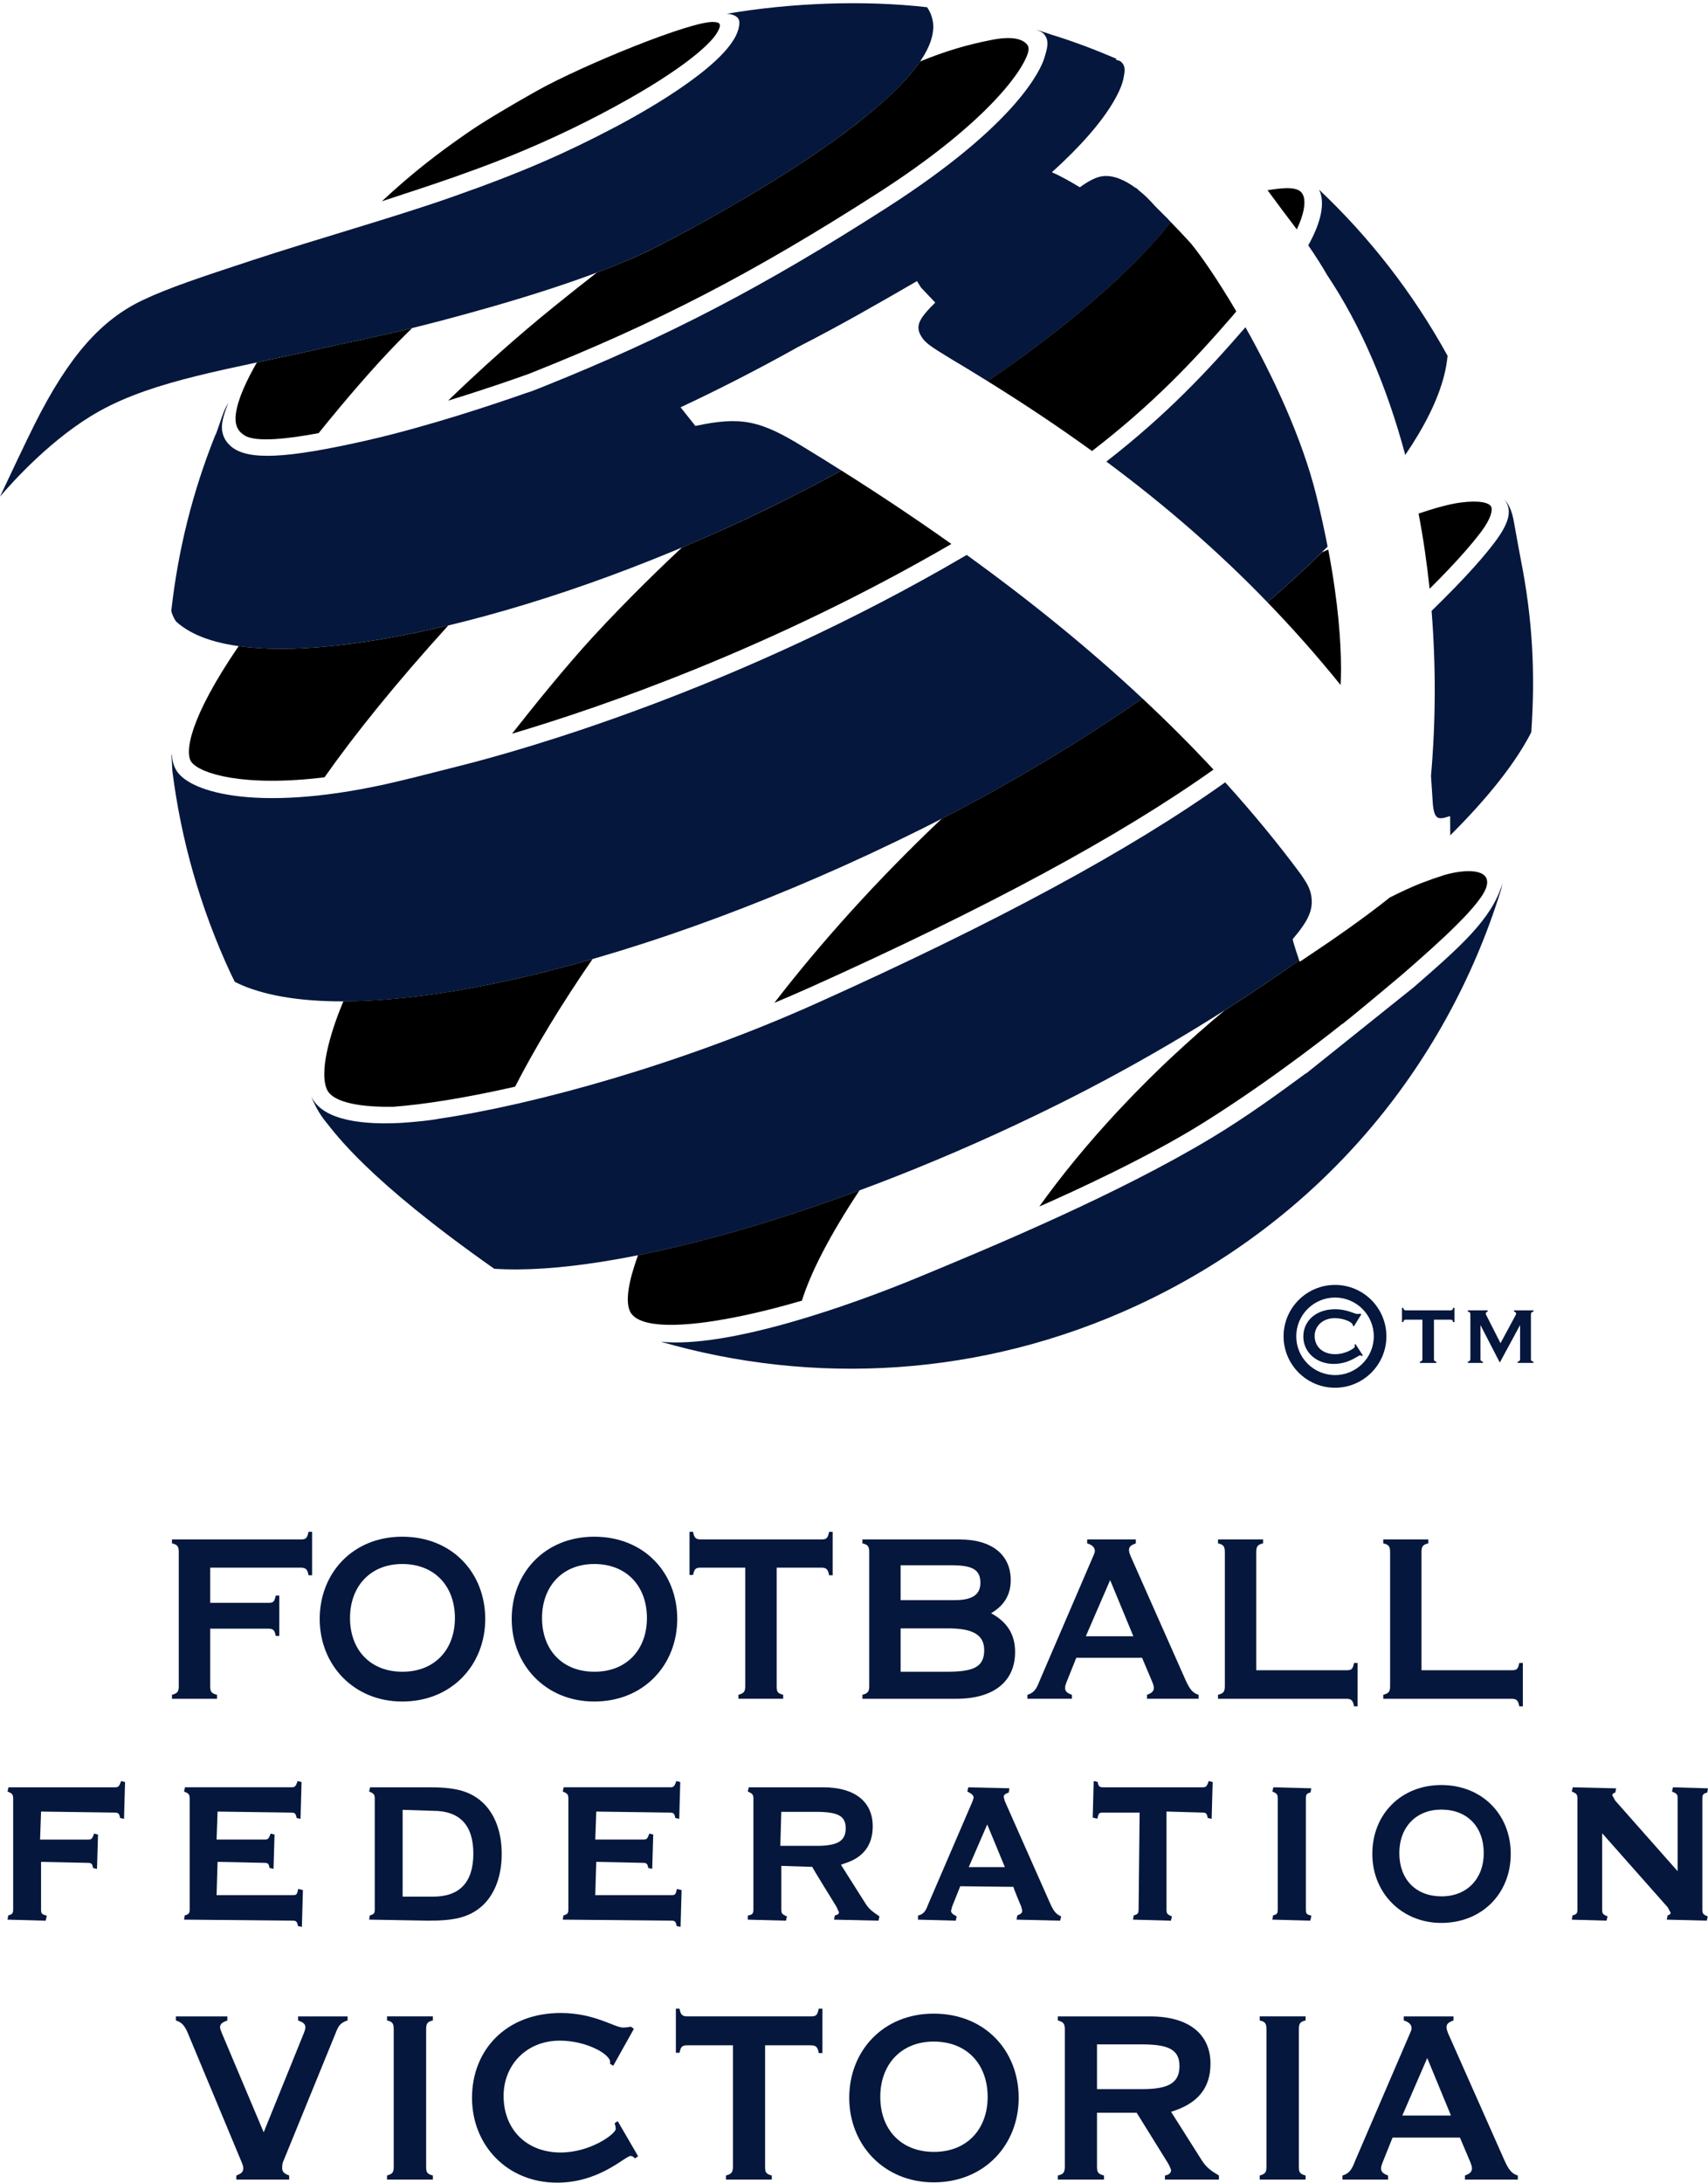 <?xml version="1.0" encoding="utf-8"?>
<!-- Generator: Adobe Illustrator 12.0.0, SVG Export Plug-In . SVG Version: 6.00 Build 51448)  -->
<!DOCTYPE svg PUBLIC "-//W3C//DTD SVG 1.1//EN" "http://www.w3.org/Graphics/SVG/1.1/DTD/svg11.dtd">
<svg  version="1.1" id="Layer_1" xmlns="http://www.w3.org/2000/svg" xmlns:xlink="http://www.w3.org/1999/xlink" width="200" height="255.561"
	 viewBox="0 0 200 255.561" overflow="visible" enable-background="new 0 0 200 255.561" xml:space="preserve">
<polyline fill="none" points="200,0 0,0 0,255.561 "/>
<line fill="none" x1="200" y1="255.561" x2="200" y2="0"/>
<path fill="#05173C" d="M20.597,236.568v-0.474h6.025v0.474c-0.589,0.221-0.852,0.4-0.852,0.802c0,0.18,0.1,0.401,0.196,0.653
	l4.911,11.642l4.714-11.642c0.1-0.252,0.166-0.474,0.166-0.653c0-0.401-0.263-0.581-0.852-0.802v-0.474h5.798v0.474
	c-1.048,0.326-1.148,0.874-1.541,1.82l-6.059,14.842c-0.03,0.111-0.063,0.329-0.063,0.617c0,0.44,0.227,0.658,0.819,0.874v0.477
	h-6.188v-0.477c0.589-0.216,0.816-0.434,0.816-0.835c0-0.222-0.063-0.401-0.163-0.656l-6.189-14.842
	C21.742,237.406,21.446,236.822,20.597,236.568"/>
<path fill="#05173C" d="M50.688,254.722v0.477h-5.37v-0.477c0.653-0.183,0.786-0.365,0.786-1.057v-16.04
	c0-0.691-0.133-0.91-0.786-1.057v-0.477h5.37v0.477c-0.655,0.146-0.788,0.365-0.788,1.057v16.04
	C49.9,254.356,50,254.539,50.688,254.722"/>
<path fill="#05173C" d="M72.331,248.356l2.39,4.11l-0.359,0.255c-0.196-0.18-0.327-0.29-0.493-0.29
	c-0.688,0-3.599,3.129-8.643,3.129c-5.826,0-9.954-4.366-9.954-9.935c0-5.6,3.992-9.93,10.38-9.93c3.992,0,6.286,1.707,7.334,1.707
	c0.229,0,0.523-0.033,0.882-0.104l0.36,0.249l-2.421,4.332l-0.396-0.255c0.036-0.071,0.036-0.107,0.036-0.183
	c0-0.946-2.816-2.509-5.893-2.509c-3.898,0-6.584,2.836-6.584,6.474c0,3.931,2.686,6.623,6.681,6.623
	c3.502,0,6.449-2.183,6.449-2.764c0-0.149-0.033-0.365-0.13-0.656L72.331,248.356z"/>
<path fill="#05173C" d="M79.568,240.353h-0.426v-5.168h0.426c0.13,0.728,0.326,0.907,0.949,0.907h14.408
	c0.623,0,0.783-0.104,0.949-0.907H96.3v5.204h-0.426c-0.13-0.728-0.326-0.91-0.949-0.91h-5.336v14.187
	c0,0.691,0.094,0.874,0.783,1.057v0.477h-5.367v-0.477c0.653-0.183,0.819-0.365,0.819-1.057v-14.187h-5.306
	C79.894,239.479,79.731,239.589,79.568,240.353"/>
<path fill="#05173C" d="M119.284,245.626c0,5.494-3.994,9.898-9.953,9.898c-5.829,0-9.888-4.404-9.888-9.898
	c0-5.492,3.961-9.857,9.888-9.857C115.356,235.769,119.284,240.134,119.284,245.626 M109.364,251.958
	c3.861,0,6.285-2.658,6.285-6.443c0-3.778-2.388-6.474-6.318-6.474c-3.832,0-6.253,2.695-6.253,6.474
	C103.078,249.3,105.465,251.958,109.364,251.958"/>
<path fill="#05173C" d="M123.868,254.722c0.656-0.149,0.819-0.365,0.819-1.054v-16.043c0-0.691-0.163-0.874-0.819-1.057v-0.474
	h10.807c4.614,0,7.068,2.147,7.068,5.53c0,2.872-1.502,4.692-4.614,5.639l3.568,5.638c0.556,0.91,1.182,1.312,2.033,1.82v0.477
	h-6.321v-0.477c0.457-0.074,0.72-0.293,0.72-0.619c0-0.033-0.163-0.51-0.394-0.872l-3.635-5.856h-4.647v6.294
	c0,0.688,0.13,0.871,0.818,1.054v0.477h-5.403V254.722z M128.453,239.37v5.237h5.306c2.946,0,4.354-0.652,4.354-2.688
	c0-2.039-1.444-2.549-4.487-2.549H128.453z"/>
<path fill="#05173C" d="M152.88,254.722v0.477h-5.372v-0.477c0.652-0.183,0.788-0.365,0.788-1.057v-16.04
	c0-0.691-0.136-0.91-0.788-1.057v-0.477h5.372v0.477c-0.658,0.146-0.788,0.365-0.788,1.057v16.04
	C152.092,254.356,152.192,254.539,152.88,254.722"/>
<path fill="#05173C" d="M157.199,254.722c0.982-0.287,1.182-0.984,1.541-1.854l6.386-14.845c0.1-0.216,0.163-0.365,0.163-0.545
	c0-0.438-0.329-0.728-0.916-0.91v-0.474h5.826v0.474c-0.589,0.219-0.815,0.398-0.815,0.802c0,0.183,0.063,0.398,0.16,0.653
	l6.584,14.845c0.457,1.019,0.816,1.636,1.602,1.854v0.477h-6.188v-0.477c0.59-0.218,0.819-0.437,0.819-0.835
	c0-0.183-0.063-0.398-0.16-0.653l-1.248-2.949h-7.891l-1.181,2.949c-0.095,0.255-0.163,0.471-0.163,0.653
	c0,0.398,0.232,0.617,0.818,0.835v0.477h-5.337V254.722z M164.207,247.7h5.696l-2.78-6.733L164.207,247.7z"/>
<path fill="#05173C" d="M25.411,198.439v0.465h-5.273v-0.465c0.636-0.174,0.796-0.354,0.796-1.028v-15.67
	c0-0.678-0.16-0.891-0.796-1.032v-0.462h15.061c0.606,0,0.767-0.104,0.927-0.891h0.418v5.085h-0.418
	c-0.127-0.711-0.321-0.891-0.927-0.891H24.614v4.122h6.748c0.608,0,0.766-0.066,0.927-0.853h0.415v4.729h-0.415
	c-0.127-0.711-0.318-0.853-0.927-0.853h-6.748v6.715C24.614,198.086,24.744,198.266,25.411,198.439"/>
<path fill="#05173C" d="M56.819,189.557c0,5.37-3.904,9.669-9.722,9.669c-5.693,0-9.661-4.299-9.661-9.669
	c0-5.364,3.871-9.63,9.661-9.63C52.981,179.927,56.819,184.192,56.819,189.557 M47.127,195.74c3.774,0,6.142-2.596,6.142-6.289
	s-2.338-6.327-6.172-6.327c-3.743,0-6.111,2.634-6.111,6.327S43.324,195.74,47.127,195.74"/>
<path fill="#05173C" d="M79.302,189.557c0,5.37-3.903,9.669-9.722,9.669c-5.696,0-9.661-4.299-9.661-9.669
	c0-5.364,3.868-9.63,9.661-9.63C75.462,179.927,79.302,184.192,79.302,189.557 M69.611,195.74c3.773,0,6.142-2.596,6.142-6.289
	s-2.338-6.327-6.172-6.327c-3.743,0-6.111,2.634-6.111,6.327S65.807,195.74,69.611,195.74"/>
<path fill="#05173C" d="M81.156,184.405h-0.415v-5.046h0.415c0.127,0.708,0.321,0.888,0.927,0.888h14.073
	c0.609,0,0.769-0.104,0.93-0.888H97.5v5.082h-0.415c-0.13-0.711-0.321-0.891-0.93-0.891h-5.212v13.862
	c0,0.673,0.094,0.85,0.764,1.026v0.465h-5.243v-0.465c0.639-0.177,0.799-0.354,0.799-1.026v-13.862h-5.182
	C81.477,183.551,81.316,183.661,81.156,184.405"/>
<path fill="#05173C" d="M100.986,198.439c0.637-0.177,0.797-0.354,0.797-1.028v-15.67c0-0.675-0.16-0.891-0.797-1.029v-0.465h11.352
	c3.967,0,6.015,1.92,6.015,4.764c0,1.705-0.767,2.982-2.302,3.874c1.887,1.028,2.813,2.484,2.813,4.545
	c0,3.378-2.398,5.475-6.911,5.475h-10.967V198.439z M105.462,183.269v4.083h6.366c2.011,0,2.974-0.636,2.974-2.02
	c0-1.602-1.023-2.063-3.425-2.063H105.462z M105.462,190.66v5.08h5.373c3.004,0,4.412-0.463,4.412-2.518
	c0-1.887-1.436-2.563-4.285-2.563H105.462z"/>
<path fill="#05173C" d="M120.302,198.439c0.957-0.281,1.15-0.957,1.505-1.809l6.235-14.502c0.095-0.211,0.158-0.354,0.158-0.529
	c0-0.429-0.318-0.711-0.896-0.888v-0.465H133v0.465c-0.578,0.21-0.8,0.391-0.8,0.78c0,0.177,0.062,0.393,0.158,0.637l6.429,14.502
	c0.448,0.993,0.797,1.599,1.569,1.809v0.465h-6.048v-0.465c0.578-0.21,0.8-0.426,0.8-0.815c0-0.178-0.064-0.391-0.161-0.64
	l-1.214-2.877h-7.705l-1.153,2.877c-0.095,0.249-0.161,0.462-0.161,0.64c0,0.39,0.222,0.605,0.8,0.815v0.465h-5.212V198.439z
	 M127.146,191.584h5.566l-2.719-6.575L127.146,191.584z"/>
<path fill="#05173C" d="M158.552,194.711h0.415v5.079h-0.415c-0.128-0.708-0.318-0.886-0.927-0.886h-15v-0.465
	c0.642-0.174,0.799-0.354,0.799-1.028v-15.67c0-0.675-0.157-0.888-0.799-1.032v-0.462h5.275v0.462c-0.637,0.145-0.8,0.357-0.8,1.032
	v13.821h10.524C158.234,195.563,158.391,195.493,158.552,194.711"/>
<path fill="#05173C" d="M177.901,194.711h0.418v5.079h-0.418c-0.127-0.708-0.32-0.886-0.927-0.886h-15v-0.465
	c0.642-0.174,0.803-0.354,0.803-1.028v-15.67c0-0.675-0.161-0.888-0.803-1.032v-0.462h5.275v0.462
	c-0.636,0.145-0.799,0.357-0.799,1.032v13.821h10.523C177.581,195.563,177.744,195.493,177.901,194.711"/>
<path fill="#05173C" d="M158.726,157.374l0.855,1.327l-0.131,0.083c-0.071-0.058-0.118-0.094-0.18-0.094
	c-0.243,0-1.286,1.007-3.09,1.007c-2.086,0-3.566-1.408-3.566-3.203c0-1.801,1.431-3.198,3.719-3.198
	c1.433,0,2.252,0.554,2.625,0.554c0.08,0,0.186-0.018,0.313-0.033l0.133,0.077l-0.865,1.396l-0.145-0.083
	c0.014-0.021,0.014-0.035,0.014-0.058c0-0.307-1.007-0.811-2.113-0.811c-1.395,0-2.354,0.916-2.354,2.089
	c0,1.264,0.96,2.13,2.394,2.13c1.25,0,2.31-0.702,2.31-0.888c0-0.047-0.014-0.119-0.05-0.213L158.726,157.374z"/>
<path fill="#05173C" d="M164.318,154.795h-0.152v-1.662h0.152c0.044,0.232,0.116,0.29,0.34,0.29h5.159
	c0.225,0,0.279-0.033,0.341-0.29h0.152v1.674h-0.152c-0.05-0.235-0.116-0.291-0.341-0.291h-1.908v4.573
	c0,0.222,0.033,0.282,0.279,0.338v0.154h-1.923v-0.154c0.235-0.056,0.293-0.116,0.293-0.338v-4.573h-1.9
	C164.434,154.516,164.378,154.549,164.318,154.795"/>
<path fill="#05173C" d="M171.881,159.427c0.232-0.056,0.293-0.116,0.293-0.338v-5.173c0-0.222-0.061-0.294-0.293-0.338v-0.155h2.321
	v0.155c-0.155,0.022-0.225,0.1-0.225,0.246c0,0.069,0.047,0.127,0.083,0.207l1.644,3.24l1.745-3.24
	c0.045-0.08,0.081-0.148,0.081-0.218c0-0.136-0.069-0.191-0.235-0.235v-0.155h2.266v0.155c-0.235,0.056-0.296,0.116-0.296,0.338
	v5.173c0,0.222,0.061,0.293,0.296,0.338v0.154h-1.851v-0.154c0.232-0.045,0.287-0.116,0.287-0.338v-3.942l-2.376,4.391l-2.266-4.391
	v3.942c0,0.222,0.038,0.282,0.282,0.338v0.154h-1.757V159.427z"/>
<path fill="#05173C" d="M150.302,156.466c0,3.317,2.703,6.021,6.025,6.021c3.32,0,6.015-2.703,6.015-6.021
	c0-3.319-2.694-6.02-6.015-6.02C153.005,150.446,150.302,153.146,150.302,156.466 M151.785,156.466c0-2.501,2.036-4.542,4.543-4.542
	c2.501,0,4.537,2.041,4.537,4.542s-2.036,4.537-4.537,4.537C153.821,161.003,151.785,158.967,151.785,156.466"/>
<path fill="#05173C" d="M13.415,209.268H0.999l-0.119,0.498c0.564,0.222,0.661,0.344,0.661,0.853v12.92
	c0,0.486-0.088,0.595-0.573,0.73l-0.088,0.497l4.471,0.122l0.116-0.503v-0.089l-0.089-0.027c-0.495-0.131-0.57-0.228-0.57-0.73
	v-5.539l5.447,0.116c0.426,0,0.548,0.061,0.645,0.608l0.459,0.098l0.119-4.018l-0.459-0.116c-0.241,0.687-0.327,0.703-0.764,0.703
	H4.692l0.116-3.281l8.607,0.119c0.423,0,0.547,0.08,0.65,0.636l0.459,0.1l0.119-4.31l-0.462-0.119
	C13.94,209.246,13.835,209.268,13.415,209.268"/>
<path fill="#05173C" d="M34.911,221.191l-0.02,0.095c-0.122,0.586-0.207,0.608-0.647,0.608h-8.883l0.116-3.896l5.447,0.116
	c0.426,0,0.547,0.061,0.645,0.608l0.459,0.095l0.119-4.012l-0.462-0.116c-0.235,0.681-0.324,0.697-0.761,0.697h-5.563l0.116-3.275
	l8.606,0.119c0.423,0,0.548,0.08,0.65,0.633l0.459,0.097l0.119-4.307l-0.462-0.116c-0.24,0.708-0.346,0.729-0.766,0.729H21.667
	l-0.116,0.501c0.562,0.222,0.658,0.344,0.658,0.847v12.923c0,0.486-0.088,0.598-0.573,0.732l-0.085,0.495l12.693,0.119
	c0.417,0,0.547,0.075,0.647,0.634l0.459,0.094l0.119-4.305l-0.462-0.116H34.911z"/>
<path fill="#05173C" d="M56.495,211.027c-1.61-1.472-3.541-1.76-6.327-1.76H43.34l-0.119,0.498c0.564,0.222,0.661,0.344,0.661,0.853
	v12.92c0,0.486-0.088,0.595-0.575,0.73l-0.086,0.495l6.947,0.121c2.786,0,4.717-0.287,6.327-1.762
	c1.453-1.339,2.255-3.491,2.255-6.062C58.75,214.508,57.948,212.366,56.495,211.027z M50.721,212.023
	c3.121,0,4.706,1.688,4.706,5.008c0,3.342-1.585,5.04-4.706,5.04h-3.574v-10.164L50.721,212.023z"/>
<path fill="#05173C" d="M79.252,221.191l-0.02,0.095c-0.122,0.586-0.205,0.608-0.647,0.608h-8.883l0.119-3.896l5.445,0.116
	c0.426,0,0.547,0.061,0.645,0.608l0.462,0.095l0.119-4.012l-0.462-0.116c-0.238,0.681-0.326,0.697-0.763,0.697h-5.563l0.119-3.275
	l8.607,0.119c0.42,0,0.548,0.08,0.647,0.633l0.459,0.097l0.119-4.307l-0.459-0.116c-0.244,0.708-0.346,0.729-0.766,0.729H66.009
	l-0.116,0.501c0.564,0.222,0.661,0.344,0.661,0.847v12.923c0,0.486-0.088,0.598-0.576,0.732l-0.085,0.495l12.693,0.119
	c0.42,0,0.55,0.075,0.647,0.634l0.459,0.094l0.119-4.305l-0.462-0.116H79.252z"/>
<path fill="#05173C" d="M101.334,222.86c-0.005-0.003-2.716-4.291-2.863-4.523c0.166-0.053,0.318-0.111,0.467-0.169
	c2.163-0.678,3.256-2.139,3.256-4.33c0-2.901-2.119-4.57-5.812-4.57h-8.701l-0.119,0.498c0.573,0.249,0.659,0.363,0.659,0.85v12.923
	c0,0.503-0.094,0.625-0.564,0.732l-0.094,0.02v0.476l4.468,0.119l0.119-0.498c-0.583-0.251-0.661-0.346-0.661-0.849v-5.068
	c0,0,3.624,0.116,3.627,0.116l0,0c0,0.1,2.825,4.658,2.825,4.658c0.002,0.003,0.301,0.659,0.301,0.659
	c-0.002,0.232-0.266,0.332-0.481,0.365l-0.102,0.497l5.209,0.119l0.116-0.498C102.217,223.858,101.758,223.549,101.334,222.86
	 M91.486,212.143h4.05c2.614,0,3.494,0.486,3.494,1.934c0,1.472-0.949,2.047-3.386,2.047h-4.271
	C91.373,216.123,91.48,212.363,91.486,212.143 M98.361,218.384l-0.003-0.003L98.361,218.384"/>
<path fill="#05173C" d="M122.958,222.841l-5.298-11.951c0.003,0.005-0.124-0.477-0.124-0.477c0-0.227,0.083-0.349,0.586-0.533
	l0.075-0.496l-4.813-0.113l-0.116,0.495c0.525,0.249,0.741,0.454,0.741,0.733l-0.122,0.391l-5.146,11.956l-0.072,0.181
	c-0.246,0.611-0.423,1.048-1.093,1.244l-0.083,0.025v0.47l4.419,0.119l0.116-0.5c-0.567-0.294-0.661-0.448-0.661-0.673l0.127-0.486
	l0.946-2.371c0,0,6.229,0.071,6.238,0.071c0,0.006-0.003,0.006-0.003,0.012c0,0.16,0.904,2.293,0.904,2.293l0.122,0.481
	c0,0.225-0.094,0.379-0.584,0.562l-0.077,0.492l5.102,0.119l0.116-0.5C123.614,224.113,123.345,223.704,122.958,222.841
	 M117.666,218.613h-4.229c0.127-0.299,1.964-4.548,2.163-4.996C115.788,214.07,117.543,218.32,117.666,218.613"/>
<path fill="#05173C" d="M140.774,209.268h-11.6c-0.421,0-0.545-0.077-0.647-0.636l-0.459-0.097l-0.116,4.279l0.456,0.116h0.095
	l0.024-0.094c0.122-0.564,0.208-0.608,0.647-0.608h4.271l-0.119,11.31c0,0.486-0.086,0.595-0.569,0.73l-0.086,0.497l4.44,0.122
	l0.116-0.503c-0.593-0.247-0.634-0.347-0.634-0.847v-11.429l4.18,0.119c0.421,0,0.548,0.08,0.647,0.636l0.46,0.1l0.118-4.31
	l-0.459-0.119C141.297,209.246,141.192,209.268,140.774,209.268"/>
<path fill="#05173C" d="M153.454,209.882l0.094-0.495l-4.44-0.119l-0.122,0.498c0.551,0.219,0.634,0.335,0.634,0.853v12.917
	c0,0.506-0.071,0.603-0.548,0.733l-0.086,0.495l4.44,0.118l0.122-0.497v-0.092l-0.089-0.024c-0.503-0.131-0.545-0.232-0.545-0.733
	v-12.917C152.914,210.096,152.997,209.984,153.454,209.882"/>
<path fill="#05173C" d="M168.772,209.003c-4.682,0-8.079,3.392-8.079,8.062c0,4.608,3.473,8.083,8.079,8.083
	c4.714,0,8.13-3.399,8.13-8.083C176.902,212.395,173.486,209.003,168.772,209.003 M168.799,222.038
	c-3.005,0-4.944-1.986-4.944-5.065c0-3.049,1.976-5.093,4.917-5.093c3.021,0,4.968,1.997,4.968,5.093
	C173.74,220.002,171.753,222.038,168.799,222.038"/>
<path fill="#05173C" d="M199.338,223.535v-12.92c0-0.489,0.086-0.598,0.573-0.733L200,209.39l-4.1-0.122l-0.119,0.498
	c0.617,0.249,0.661,0.349,0.661,0.85v8.474c-0.393-0.442-7.306-8.261-7.306-8.261l-0.341-0.619c0-0.161,0.133-0.279,0.354-0.327
	l0.094-0.492l-5.076-0.122l-0.116,0.498c0.562,0.222,0.658,0.344,0.658,0.85v12.92c0,0.489-0.086,0.601-0.572,0.733l-0.086,0.497
	l4.069,0.116l0.119-0.497c-0.593-0.249-0.631-0.349-0.631-0.85v-8.887c0.393,0.446,7.677,8.674,7.677,8.674l0.338,0.625
	c0,0.155-0.133,0.273-0.354,0.321l-0.094,0.497l4.681,0.116l0.116-0.497C199.421,224.169,199.338,224.058,199.338,223.535"/>
<path fill="#05173C" d="M51.665,37.546c6.872-1.813,17.8-4.952,24.733-8.403c0.34-0.166,34.366-17.224,32.835-26.626
	c-0.088-0.533-0.287-1.111-0.678-1.671c-7.395-0.844-15.904-0.524-23.482,0.771c0.094,0.006,0.199,0.006,0.282,0.017
	c0.161,0.021,0.885,0.143,1.118,0.584c0.16,0.297,0.103,0.713,0.066,0.827c-0.531,3.949-10.045,9.493-14.602,11.885
	c-5.539,2.909-10.585,5.183-19.028,8.145c-6.98,2.45-15.628,4.847-23.615,7.478c-5.696,1.878-9.547,3.146-12.584,4.59
	c-4.775,2.269-8.582,6.402-12.657,14.535C3.192,51.381,0.971,56.079,0,58.147c1.392-1.641,6.139-6.95,11.644-10.012
	c6.563-3.657,15.332-4.909,25.704-7.28C41.122,39.99,44.79,39.355,51.665,37.546"/>
<path fill="#05173C" d="M153.193,28.73c0.883,1.275,1.624,2.454,2.219,3.49c3.909,5.836,6.991,13.029,9.138,21.049
	c2.261-3.32,3.826-6.454,4.549-9.293c0.204-0.801,0.335-1.568,0.406-2.314c-4.063-7.382-9.154-13.887-15.014-19.425
	c0,0-0.006,0.017-0.014,0.049c0.033,0.067,0.086,0.133,0.11,0.208C155.177,24.208,154.458,26.447,153.193,28.73"/>
<path fill="#05173C" d="M24.138,74.771c11.771,4.127,40.69-2.733,67.263-15.963c2.376-1.179,4.755-2.422,7.124-3.717
	c-1.427-0.9-2.872-1.798-4.343-2.695c-5.198-3.22-7.434-3.657-12.756-2.523l-1.735-2.184c0.003,0,0.008-0.003,0.011-0.003
	c4.659-2.184,9.185-4.511,13.783-7.079c4.902-2.502,9.368-5.077,13.523-7.482l0.368-0.213l0.085,0.143c0,0,0.377,0.598,0.377,0.606
	l1.676,1.768l-0.118,0.119c-1.224,1.211-1.849,2.017-1.849,2.813c0,0.473,0.219,0.943,0.676,1.495
	c0.517,0.555,1.347,1.065,2.396,1.711l0.655,0.405c1.494,0.887,2.946,1.773,4.377,2.663c8.999-6.153,16.727-12.654,21.463-18.616
	c-0.111-0.114-0.23-0.241-0.338-0.352l0.017-0.008c0,0-0.177-0.176-0.473-0.455c-0.009-0.01-0.012-0.012-0.022-0.026
	c-0.374-0.374-0.728-0.73-1.065-1.065c0-0.003-0.003-0.003-0.005-0.006c-0.33-0.373-0.676-0.751-1.035-1.09
	c-0.243-0.229-0.515-0.462-0.8-0.691c-0.005-0.006-0.011-0.008-0.017-0.014c-0.091-0.085-0.19-0.178-0.271-0.256
	c-0.053-0.033-0.103-0.045-0.161-0.076c-0.002,0-0.002-0.003-0.005-0.003c-1.162-0.847-2.543-1.519-3.859-1.343
	c-0.841,0.111-1.807,0.689-2.634,1.297c-1.029-0.629-2.163-1.276-3.275-1.768c7.162-6.439,8.23-10.187,8.374-10.943
	c0.16-0.813,0.296-1.459-0.252-1.964c-0.121-0.112-0.32-0.198-0.598-0.244c0-0.005-0.003-0.008-0.005-0.014
	c0.008,0-0.006-0.008-0.017-0.02l0.061-0.094c-2.474-1.057-4.993-2.022-7.6-2.822c0,0-1.405-0.49-1.716-0.541
	c0.003,0.005,0.003,0.012,0.006,0.018c0.379,0.11,0.653,0.257,0.806,0.433c0.696,0.801,0.4,1.695,0.055,2.822
	c-0.359,1.185-2.971,7.604-18.434,17.522C89.417,33.569,78.262,39.394,63.646,45.26c-0.628,0.242-1.35,0.556-2.05,0.762
	c-3.658,1.284-11.417,3.896-18.594,5.536c-9.542,2.173-14.015,2.371-15.955,0.703c-0.528-0.454-1.217-1.303-1.029-2.72
	c0.078-0.567,0.291-1.332,0.728-2.379c-0.193,0.331-0.376,0.663-0.484,0.931c-0.374,0.891-0.985,2.908-1.038,2.816
	c-2.664,6.663-4.354,13.389-5.16,20.562c-0.025,0.217,0.371,1.139,0.62,1.36C21.584,73.627,22.735,74.278,24.138,74.771"/>
<path fill="#05173C" d="M145.837,38.314c-4.546,5.247-9.24,10.247-16.287,15.731c7.021,5.215,13.225,10.635,18.871,16.482
	c2.536-2.19,4.888-4.371,7.038-6.526c-0.368-1.89-0.803-3.911-1.351-6.095C152.438,51.229,149.057,44.046,145.837,38.314"/>
<path fill="#05173C" d="M178.1,65.619c0,0-0.697-3.711-0.794-4.318c-0.255-1.649-0.767-2.487-1.256-2.915
	c0.103,0.103,0.202,0.201,0.273,0.322c0.523,0.896,0.726,2.111-1.306,4.794c-1.137,1.498-3.087,3.838-7.384,8.025
	c0.501,6.264,0.507,12.754-0.069,19.317l0.216,3.303c0.081,0.878,0.249,1.371,0.534,1.555c0.243,0.159,0.623,0.131,1.268-0.087
	l0.218-0.068l0.006,0.235c0,0,0.014,1.209,0.011,2.025c4.369-4.346,7.649-8.464,9.489-12.072
	C179.783,78.854,179.467,72.559,178.1,65.619"/>
<path fill="#05173C" d="M165.529,115.605c0,0-12.54,10.048-12.602,10.096l-0.017-0.025c-2.977,2.192-6.816,5.009-10.969,7.512
	c-11,6.635-25.751,12.793-34.703,16.488c-7.104,2.933-21.798,8.25-29.87,7.42c17.833,5.154,37.527,4.187,55.709-4.216
	c21.407-9.894,36.239-27.871,42.704-48.754c0.097-0.429,0.16-0.757,0.205-1.035c-0.028,0.141-0.039,0.278-0.086,0.433
	C174.656,107.633,170.985,110.86,165.529,115.605"/>
<path fill="#05173C" d="M152.125,112.436l-0.017-0.048c0,0-0.767-2.263-0.733-2.433c1.92-2.257,2.44-3.512,2.155-5.158
	c-0.193-0.91-0.515-1.397-1.156-2.36c-2.717-3.674-5.696-7.281-8.911-10.836c-11.11,7.929-26.769,16.397-47.819,25.859
	c-15.797,7.1-33.016,11.89-44.455,13.561l0.003,0.014c-2.056,0.327-4.388,0.448-4.388,0.448c-3.868,0.197-9.011-0.141-10.355-3.113
	c0.324,0.881,0.924,2.026,1.666,2.934c1.162,1.417,4.844,6.765,19.758,17.252c14.124,0.94,40.707-6.65,66.095-19.285
	C134.096,124.227,143.74,118.396,152.125,112.436"/>
<path fill="#05173C" d="M107.77,97.13c9.251-4.604,18.07-9.855,26.008-15.346c-6.128-5.726-12.973-11.315-20.58-16.808
	C86.241,80.803,61.029,87.861,53.925,89.653c0,0.003-5.093,1.289-5.826,1.473c0,0,0-0.002,0.005-0.008
	c-16.46,4.188-25.325,1.963-27.3-0.688c-0.41-0.555-0.62-1.237-0.675-2.02c-0.028-0.027-0.05-0.047-0.05-0.047l0.105,1.912
	c1.001,7.961,3.223,15.906,6.767,23.575c0.177,0.38,0.368,0.745,0.547,1.113c0.623,0.313,1.287,0.595,2.009,0.841
	C43.736,120.661,75.921,112.979,107.77,97.13"/>
<path d="M142.094,90.107c-2.612-2.809-5.384-5.584-8.322-8.326c-7.215,4.992-15.157,9.785-23.493,14.073
	c-7.699,7.287-14.25,14.626-19.604,21.565c1.375-0.578,2.758-1.173,4.145-1.792C115.624,106.275,131.108,97.918,142.094,90.107"/>
<path d="M155.531,64.345c-0.266,0.116-0.518,0.227-0.744,0.331c-1.964,1.933-4.095,3.89-6.368,5.849
	c2.993,3.096,5.837,6.308,8.56,9.68c0.024-0.53,0.047-1.092,0.05-1.78c0-0.036,0-0.065,0-0.101
	C157.028,75.266,156.726,70.617,155.531,64.345"/>
<path d="M69.476,74.519c-3.229,3.507-6.95,8.12-9.517,11.386c10.756-3.19,30.503-10.04,51.443-22.214
	c-4.08-2.892-8.363-5.756-12.875-8.6c-2.371,1.295-4.753,2.541-7.124,3.72c-3.82,1.903-7.688,3.666-11.547,5.288
	C77.98,65.853,73.672,69.961,69.476,74.519"/>
<path d="M151.498,26.389c0.124,0.162,0.229,0.314,0.352,0.473c0.835-1.771,1.028-3.041,0.811-3.808
	c-0.271-0.92-1.055-1.312-4.236-0.782C149.63,23.916,150.748,25.405,151.498,26.389"/>
<path d="M167.402,68.94c3.39-3.374,5.021-5.346,6.015-6.652c1.215-1.609,1.392-2.62,1.176-2.995
	c-0.24-0.414-1.298-0.747-3.558-0.452c-1.286,0.163-3.029,0.651-4.925,1.289C166.658,62.994,167.086,65.935,167.402,68.94"/>
<path d="M127.872,52.808c7.162-5.52,11.871-10.529,16.428-15.789c0.055-0.076,0.24-0.291,0.467-0.56
	c-2.141-3.641-4.119-6.513-5.353-8c-0.803-0.88-1.577-1.692-2.313-2.451c-4.733,5.963-12.455,12.467-21.46,18.62
	C119.987,47.326,124.048,50.04,127.872,52.808"/>
<path d="M169.118,102.456c-0.896,0.289-1.829,0.613-2.72,0.952c-1.146,0.459-2.377,1.029-3.66,1.678
	c-2.985,2.382-6.394,4.768-10.366,7.407l-0.19,0.105l-0.056-0.165c-2.78,1.978-5.696,3.943-8.729,5.868
	c-2.119,1.771-4.258,3.657-6.385,5.65c-0.65,0.61-1.301,1.232-1.942,1.865c-0.183,0.176-0.359,0.357-0.542,0.533
	c-0.487,0.481-0.972,0.97-1.45,1.459c-0.166,0.17-0.332,0.343-0.495,0.509c-0.589,0.615-1.179,1.236-1.762,1.855
	c-0.022,0.031-0.056,0.062-0.083,0.089c-3.354,3.619-6.463,7.393-9.041,11.008c3.845-1.69,12.637-5.696,19.177-9.785
	c8.582-5.368,16.218-11.535,16.292-11.597l0.015,0.02c2.005-1.584,7.029-5.819,7.029-5.819c4.44-3.861,9.384-8.294,9.879-10.373
	C174.579,101.637,171.504,101.761,169.118,102.456"/>
<path d="M69.896,31.911c-1.613,1.257-3.265,2.567-4.958,3.936c-4.255,3.438-8.452,7.185-12.469,11.062
	c4.203-1.282,7.76-2.527,9.47-3.141c15.006-5.96,26.166-11.743,40.826-21.142c12.336-7.907,16.867-14.043,17.598-16.419
	c0.183-0.586,0.022-0.867-0.136-1.043c-0.589-0.66-1.881-0.918-4.006-0.51c-2.83,0.543-5.434,1.292-8.481,2.541
	c-6.449,9.471-31.052,21.806-31.342,21.949C74.48,30.1,72.253,31.027,69.896,31.911"/>
<path d="M38.25,127.491c0.691,1.714,4.349,2.156,7.815,2.096c3.552-0.263,8.471-1.033,14.253-2.353
	c2.34-4.567,5.412-9.636,9.069-14.945c-11.141,3.208-21.208,4.938-29.179,4.949C38.994,120.117,37.298,125.12,38.25,127.491"/>
<path d="M73.775,153.551c1.289,2.722,10.197,1.654,20.126-1.262c1.021-3.273,3.234-7.611,6.745-12.914
	c-9.307,3.452-18.19,6.042-25.936,7.591C73.625,149.959,73.188,152.319,73.775,153.551"/>
<path d="M52.492,73.231c-9.852,2.36-18.478,3.274-24.547,2.422c-5.788,8.471-6.341,12.482-5.528,13.573
	c0.996,1.343,6.059,2.958,15.581,1.787C41.567,85.939,46.323,80.039,52.492,73.231"/>
<path d="M70.411,13.332c9.085-4.768,12.588-8.001,13.454-9.34c0.86-1.335,0.252-1.377-0.266-1.417
	c-2.518-0.199-15.412,5.074-20.757,8.073c-3.278,1.845-6.222,3.606-7.926,4.779c-3.773,2.595-6.399,4.708-9.019,7.06
	c-0.105,0.096-0.205,0.189-0.313,0.289c-0.296,0.269-0.584,0.53-0.866,0.79c5.204-1.719,7.049-2.292,11.229-3.828
	C60.982,17.89,65.796,15.754,70.411,13.332"/>
<path d="M28.678,51.006c1.364,0.819,5.162,0.357,8.631-0.291c3.281-4.071,6.526-7.814,9.227-10.587
	c0.57-0.581,1.146-1.146,1.721-1.714c-4.783,1.176-7.813,1.73-10.908,2.441c-2.523,0.579-4.944,1.086-7.268,1.581
	c-1.226,2.135-2.252,4.33-2.471,6.068C27.433,49.971,28.022,50.614,28.678,51.006"/>
</svg>
